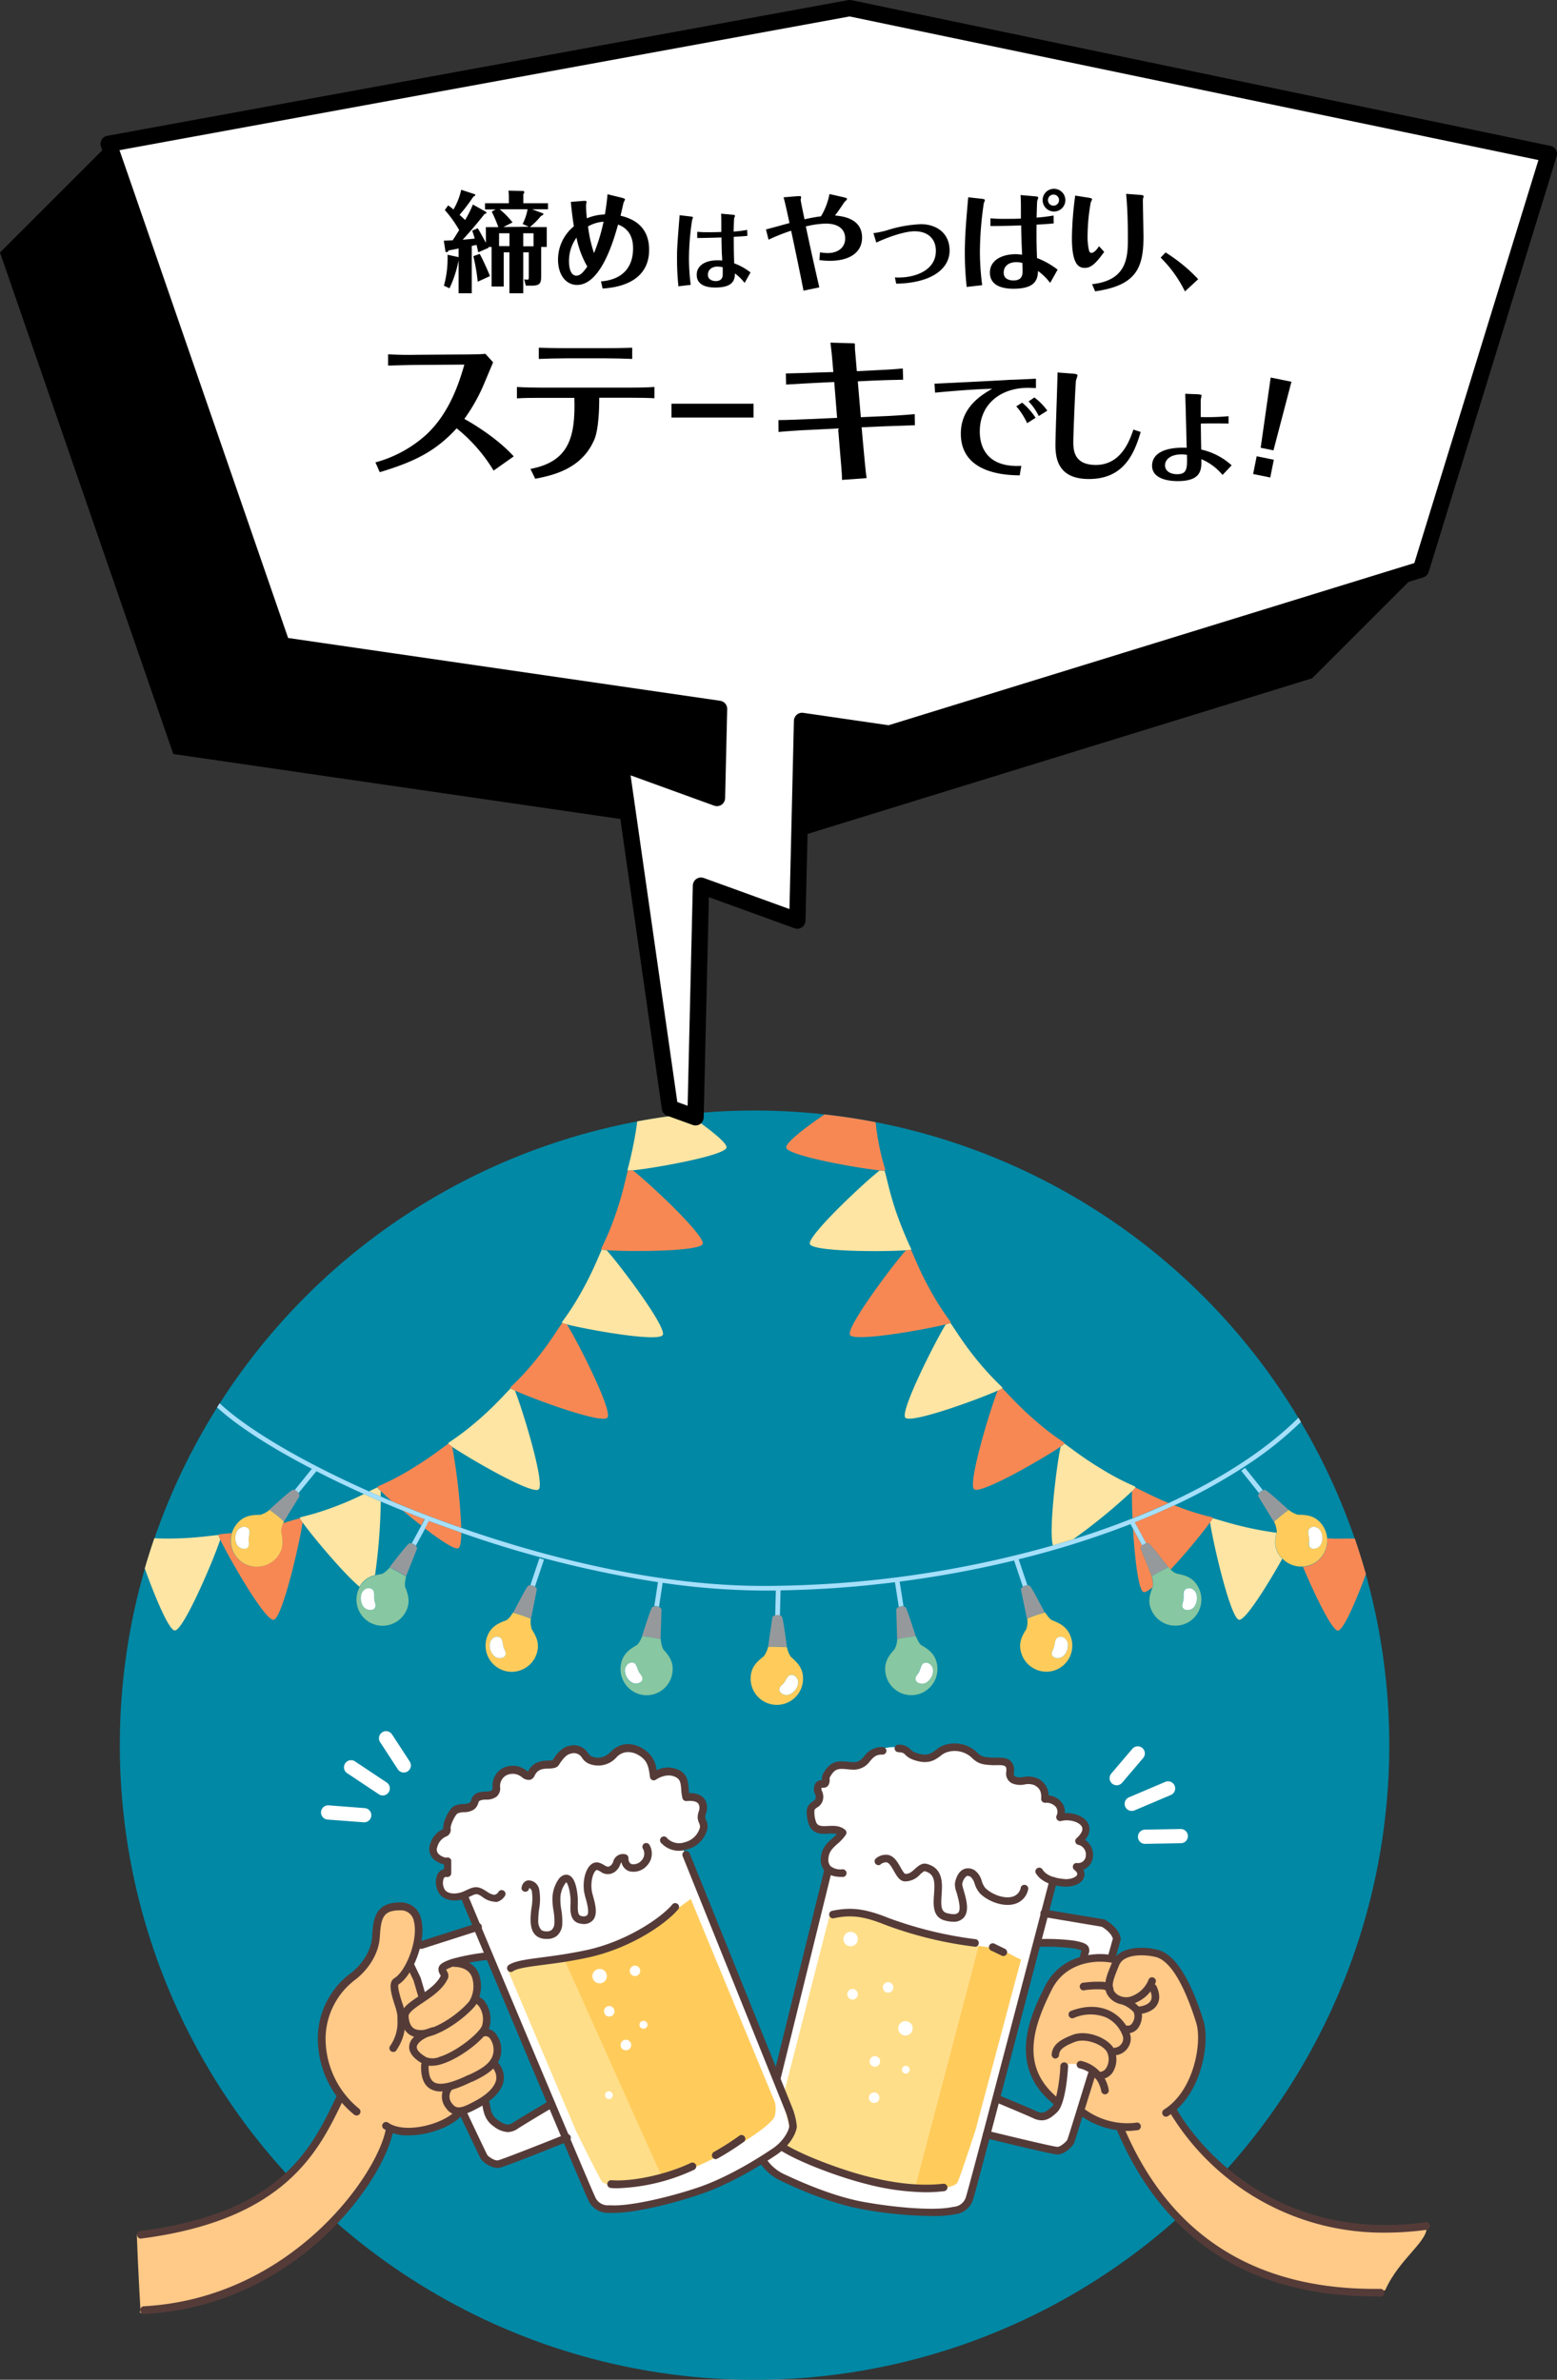 <svg xmlns="http://www.w3.org/2000/svg" width="401.7" height="614.06" viewBox="0 0 401.7 614.06"><rect x="0" y="0" width="401.7" height="614.06" fill="#333333" stroke="none"/><defs><style>.cls-1{fill:#0088a5;}.cls-2{fill:#f78854;}.cls-3{fill:#ffcc5c;}.cls-4{fill:#fff;}.cls-5{fill:#a5dffa;}.cls-6{fill:#96999c;}.cls-7{fill:#ffe5a3;}.cls-8{fill:#87c7a1;}.cls-9{fill:#ffde89;}.cls-10{fill:#ffc988;}.cls-11{fill:#553b38;}.cls-12{fill:none;stroke:#000;stroke-linecap:round;stroke-linejoin:round;stroke-width:4.21px;}</style></defs><g id="Illust"><g id="グループ_255" data-name="グループ 255"><g id="グループ_174" data-name="グループ 174"><circle id="楕円形_7" data-name="楕円形 7" class="cls-1" cx="194.67" cy="450.31" r="163.76"/><g id="グループ_173" data-name="グループ 173"><g id="グループ_172" data-name="グループ 172"><g id="グループ_171" data-name="グループ 171"><path id="パス_139" data-name="パス 139" class="cls-2" d="M349.53,397q1.56,4.53,2.87,9.18c-2.47,6.72-5.79,14.52-7.24,14.58s-6-9.3-9-16.48a6.79,6.79,0,0,0,3.74-1.45v0h0a6.7,6.7,0,0,0,2.51-5.27c0-.21,0-.41,0-.61.76,0,1.55.07,2.39.09C346.62,397,348.2,397,349.53,397Z"/><path id="パス_140" data-name="パス 140" class="cls-3" d="M342.39,396.88c0,.21,0,.41,0,.62a6.71,6.71,0,0,1-2.51,5.27h0a6.7,6.7,0,0,1-9-.59l-.46-.46c-1.7-2.11-1.5-4.11-1.06-6.26a1.42,1.42,0,0,1,.05-.22,6.46,6.46,0,0,0-.72-2.6h0s1-.91,1.91-1.64,1.84-1.37,1.88-1.4a6.49,6.49,0,0,0,2.39,1.26c2.28,0,4.35.21,6.1,2.4A6.88,6.88,0,0,1,342.39,396.88Zm-1.5,1.41a3.81,3.81,0,0,0,0-2.89c-.45-1.27-2.19-2-3.15-.87-.55.66.11,2.11,0,2.94s-.28,1.78.76,2.14a2.16,2.16,0,0,0,2.37-1.32Z"/><path id="パス_141" data-name="パス 141" class="cls-4" d="M340.89,395.4a3.81,3.81,0,0,1,0,2.89,2.16,2.16,0,0,1-2.37,1.32c-1-.36-.83-1.26-.76-2.14s-.57-2.29,0-2.94C338.7,393.4,340.44,394.13,340.89,395.4Z"/><path id="パス_142" data-name="パス 142" class="cls-5" d="M335,365.81l.64,1.09A92.88,92.88,0,0,1,321,378.48a147.17,147.17,0,0,1-18,9.95q-4.92,2.29-10.19,4.39l2.95,5.42a2.24,2.24,0,0,0-1.08.58l-2.37-4.36-.64-1.19a232.73,232.73,0,0,1-28.86,9.08l2.26,6.7a2.14,2.14,0,0,0-1.17.38l-2.27-6.77a276.61,276.61,0,0,1-29.52,5.45l1,6.4a2.21,2.21,0,0,0-1.22.17l-1-6.42a272.12,272.12,0,0,1-29.51,2.11l-.16,6.5a2.3,2.3,0,0,0-1.22,0l.16-6.45c-1.09,0-2.19,0-3.28,0a185.74,185.74,0,0,1-25.92-2l-.94,6.22a2.21,2.21,0,0,0-1.22-.17l.95-6.22A283.79,283.79,0,0,1,119,395.49c-2.81-1-5.59-2-8.31-3l-1,1.93-2.41,4.42a2.21,2.21,0,0,0-1.07-.58l2.5-4.6.89-1.62q-2.85-1.09-5.6-2.21t-5.69-2.37c-1.48-.64-2.93-1.28-4.37-1.93-4.34-1.94-8.47-3.92-12.31-5.91L77,385.27a2.12,2.12,0,0,0-1-.75L80.45,379C69.62,373.4,61.09,367.83,56,363.15l.66-1.06c7,6.55,20.94,14.9,38.57,22.74,1,.44,2,.88,3,1.31s1.86.81,2.8,1.2c5.69,2.39,11.7,4.7,17.93,6.88,24.57,8.59,52.57,15,77.91,15a275.18,275.18,0,0,0,74.71-10.43c1.76-.51,3.51-1,5.24-1.57q8-2.51,15.33-5.41l.05,0h0c3.17-1.26,6.26-2.58,9.23-3.94C315.21,381.49,326.73,374.05,335,365.81Z"/><path id="パス_143" data-name="パス 143" class="cls-6" d="M332.44,389.61s-1,.74-1.89,1.4-1.89,1.63-1.91,1.64l-4-6.52a1,1,0,0,1,.23-.86,2.32,2.32,0,0,1,1-.75.89.89,0,0,1,.66,0C327.1,384.73,331.8,389,332.44,389.61Z"/><path id="パス_144" data-name="パス 144" class="cls-7" d="M330.38,401.74c.14.16.29.31.45.46-3.68,6.58-9.52,16-11.15,15.76-2.22-.31-6.81-20.23-7.48-25.15a7.25,7.25,0,0,0,.68-1.05c1.47.33,5.12,1.64,10.54,2.74,2.39.49,4.35.79,5.9,1C328.87,397.63,328.68,399.63,330.38,401.74Z"/><path id="パス_145" data-name="パス 145" class="cls-5" d="M321.21,378.75l4.61,5.77a2.32,2.32,0,0,0-1,.75l-4.59-5.76Z"/><path id="パス_146" data-name="パス 146" class="cls-2" d="M312.9,391.62s0,.06,0,.14a7.91,7.91,0,0,1-.69,1.05A144.69,144.69,0,0,1,302,405c-.34-.33-.6-.61-.6-.61-.52-.67-4.42-5.73-5-6.1a.91.91,0,0,0-.67-.06l-2.95-5.42q5.26-2.08,10.2-4.39C309.5,391,312.76,391.38,312.9,391.62Z"/><path id="パス_147" data-name="パス 147" class="cls-8" d="M309.12,409.49a6.77,6.77,0,0,1-2.65,9.17h0a6.76,6.76,0,0,1-9.15-2.69c-1.32-2.4-.77-4.35.05-6.4l.06-.17a6.26,6.26,0,0,0-.26-2.69h0s1.13-.72,2.16-1.27,2.06-1,2.1-1.07.26.29.6.62a4.23,4.23,0,0,0,1.53,1.05C305.78,406.48,307.78,407,309.12,409.49Zm-.9,4.93a3.82,3.82,0,0,0,.5-2.84c-.22-1.33-1.81-2.36-3-1.41-.66.54-.26,2.1-.48,2.89s-.59,1.7.38,2.25a2.16,2.16,0,0,0,2.56-.89Z"/><path id="パス_148" data-name="パス 148" class="cls-4" d="M308.72,411.58a3.82,3.82,0,0,1-.5,2.84,2.18,2.18,0,0,1-2.56.9c-1-.55-.61-1.4-.38-2.26s-.17-2.35.48-2.88C306.91,409.22,308.5,410.25,308.72,411.58Z"/><path id="パス_149" data-name="パス 149" class="cls-6" d="M301.4,404.4s-1.16.55-2.1,1.06-2.15,1.28-2.16,1.28l-2.84-7.13a1,1,0,0,1,.38-.79,2.24,2.24,0,0,1,1.08-.58.87.87,0,0,1,.67.06C297,398.67,300.87,403.72,301.4,404.4Z"/><path id="パス_150" data-name="パス 150" class="cls-2" d="M297.13,406.74a6.4,6.4,0,0,1,.26,2.69,1,1,0,0,0-.06.16c-1.06.87-1.88,1.35-2.29,1.21-1.36-.44-2.29-9-2.73-16.34l2.37,4.36a1,1,0,0,0-.38.8l2.84,7.12Z"/><path id="パス_151" data-name="パス 151" class="cls-2" d="M292.24,391.76h0l-.05,0c-.14-3.06-.19-5.65-.13-7a6.85,6.85,0,0,0,.85-.93c1.27.54,4.17,2.17,8.57,4C298.49,389.17,295.4,390.5,292.24,391.76Z"/><path id="パス_152" data-name="パス 152" class="cls-7" d="M292.94,383.69s0,.06,0,.12a6.85,6.85,0,0,1-.85.93,148.73,148.73,0,0,1-15.21,12.45c-1.73.54-3.48,1.06-5.24,1.58-1.12-3.8,1-21.06,2-25.48a8.23,8.23,0,0,0,1-.76c1.27.82,4.25,3.29,9,6.18C289.65,382.46,292.85,383.42,292.94,383.69Z"/><path id="パス_153" data-name="パス 153" class="cls-3" d="M276.28,422.45a6.73,6.73,0,0,1-4.17,8.55l0,0h0a6.76,6.76,0,0,1-8.55-4.24c-.91-2.65,0-4.5,1.25-6.43a6.33,6.33,0,0,0,.22-2.69s1.23-.53,2.35-.9c.5-.17,1.06-.33,1.49-.45s.73-.21.76-.22,1.06,1.72,1.82,2C273.5,418.9,275.37,419.79,276.28,422.45Zm-.78,2c0-1.34-1.37-2.63-2.66-1.88-.74.41-.61,2-1,2.75s-.88,1.58,0,2.28a2.18,2.18,0,0,0,2.68-.43,3.78,3.78,0,0,0,1-2.72Z"/><path id="パス_154" data-name="パス 154" class="cls-4" d="M272.84,422.55c1.29-.75,2.69.54,2.67,1.88a3.74,3.74,0,0,1-1,2.72,2.18,2.18,0,0,1-2.68.43c-.86-.7-.36-1.47,0-2.28S272.1,423,272.84,422.55Z"/><path id="パス_155" data-name="パス 155" class="cls-2" d="M274.67,372.41s0,.06-.07.12a8.23,8.23,0,0,1-1,.76c-4.34,3-20.56,12.36-22.28,11s4.22-20.93,6.11-25.52a8.93,8.93,0,0,0,1.11-.57c1.12,1,3.61,4,7.75,7.64C271.64,370.62,274.61,372.13,274.67,372.41Z"/><path id="パス_156" data-name="パス 156" class="cls-6" d="M269.55,416.1s-.33.08-.76.22-1,.28-1.5.45c-1.11.37-2.33.88-2.34.9l-1.56-7.52a1.07,1.07,0,0,1,.52-.72,2.25,2.25,0,0,1,1.16-.38,1,1,0,0,1,.65.18C266.21,409.68,269.14,415.34,269.55,416.1Z"/><path id="パス_157" data-name="パス 157" class="cls-7" d="M258.63,358.14s0,.06-.09.1a7.75,7.75,0,0,1-1.11.57c-4.8,2.19-22.41,8.61-23.86,7S241.36,346,244,341.74a7.31,7.31,0,0,0,1.21-.36c.9,1.2,2.85,4.54,6.3,8.87C256,355.84,258.63,357.84,258.63,358.14Z"/><path id="パス_158" data-name="パス 158" class="cls-2" d="M239.67,332.28c3.4,6.29,5.69,8.73,5.64,9,0,0,0,0-.09.08a7.46,7.46,0,0,1-1.22.37c-5.09,1.32-23.54,4.59-24.7,2.75s11.12-18.22,14.46-21.89a7.64,7.64,0,0,0,1.25-.16C235.71,323.79,237,327.42,239.67,332.28Z"/><path id="パス_159" data-name="パス 159" class="cls-8" d="M241.79,429.65a7,7,0,0,1,.07,1,6.76,6.76,0,0,1-5.71,6.68h0a6.75,6.75,0,0,1-7.7-5.65h0c-.42-2.78.82-4.43,2.35-6.12a6.44,6.44,0,0,0,.69-2.62s1.31-.29,2.47-.47,2.29-.26,2.33-.26v0s.75,1.89,1.43,2.3C239.67,425.67,241.36,426.87,241.79,429.65Zm-1.1,1.82c.26-1.32-.9-2.83-2.3-2.33-.8.29-1,1.88-1.43,2.55s-1.14,1.39-.42,2.24a2.14,2.14,0,0,0,2.7,0A3.72,3.72,0,0,0,240.69,431.47Z"/><path id="パス_160" data-name="パス 160" class="cls-4" d="M238.38,429.14c1.41-.5,2.56,1,2.3,2.33a3.67,3.67,0,0,1-1.44,2.49,2.13,2.13,0,0,1-2.7,0c-.73-.85-.1-1.52.41-2.24S237.59,429.42,238.38,429.14Z"/><path id="パス_161" data-name="パス 161" class="cls-6" d="M236.26,422.23s-1.26.11-2.33.27-2.45.46-2.47.46l-.23-7.66a1,1,0,0,1,.63-.62,2.21,2.21,0,0,1,1.22-.17.85.85,0,0,1,.59.28C234.08,415.33,236,421.41,236.26,422.23Z"/><path id="パス_162" data-name="パス 162" class="cls-7" d="M231.13,312.54a101,101,0,0,0,4,9.84.2.2,0,0,1-.12.06,7.5,7.5,0,0,1-1.25.16c-5.25.42-24,.43-24.81-1.58s14.11-16,18-19a6.65,6.65,0,0,0,1.26.06C228.69,303.48,229.38,307.29,231.13,312.54Z"/><path id="パス_163" data-name="パス 163" class="cls-2" d="M226.15,291.6c1,7.07,2.36,10.14,2.23,10.4l-.13,0A7.61,7.61,0,0,1,227,302c-5.25-.5-23.7-3.74-24.15-5.86-.26-1.19,4.62-5,9.86-8.57q6.68.73,13.18,2C226,290.2,226.05,290.89,226.15,291.6Z"/><path id="パス_164" data-name="パス 164" class="cls-3" d="M204.05,427.53c1.73,1.49,3.19,3,3.13,5.77a6.77,6.77,0,0,1-6.78,6.62h-.15a6.78,6.78,0,0,1-6.59-6.92c.06-2.8,1.59-4.21,3.39-5.62a6.56,6.56,0,0,0,1.12-2.46s1.34-.06,2.51,0c.54,0,1.11.05,1.57.07l.78.06A6.58,6.58,0,0,0,204.05,427.53Zm1.73,7.38c.48-1.26-.39-3-1.86-2.69-.83.13-1.27,1.68-1.86,2.26s-1.37,1.18-.79,2.13a2.15,2.15,0,0,0,2.65.5,3.66,3.66,0,0,0,1.86-2.2Z"/><path id="パス_165" data-name="パス 165" class="cls-4" d="M203.93,432.22c1.46-.26,2.33,1.43,1.86,2.69a3.82,3.82,0,0,1-1.86,2.2,2.18,2.18,0,0,1-2.66-.5c-.58-1,.17-1.51.79-2.13S203.09,432.35,203.93,432.22Z"/><path id="パス_166" data-name="パス 166" class="cls-6" d="M201.77,417.26c.31.6,1.14,6.91,1.26,7.77l-.78-.06c-.45,0-1-.06-1.57-.07-1.17,0-2.49,0-2.51,0l1.1-7.59a1.08,1.08,0,0,1,.74-.5,2.3,2.3,0,0,1,1.22,0A1,1,0,0,1,201.77,417.26Z"/><path id="パス_167" data-name="パス 167" class="cls-7" d="M177.44,287.45c5.29,3.64,10.25,7.47,10,8.67-.47,2.11-18.92,5.36-24.16,5.86A8.86,8.86,0,0,1,162,302a.37.37,0,0,1-.14,0,103.32,103.32,0,0,0,2.23-10.4c.12-.78.22-1.53.31-2.24Q170.84,288.15,177.44,287.45Z"/><path id="パス_168" data-name="パス 168" class="cls-2" d="M163.28,302c3.92,3,18.88,17,18,19s-19.56,2-24.82,1.58a8.91,8.91,0,0,1-1.25-.16c-.06,0-.11,0-.11-.07-.09-.26,1.73-3.06,4-9.84,1.75-5.25,2.44-9,2.89-10.5A7.59,7.59,0,0,0,163.28,302Z"/><path id="パス_169" data-name="パス 169" class="cls-8" d="M171.12,425.58c1.53,1.69,2.78,3.34,2.35,6.12a6.75,6.75,0,0,1-6.66,5.73,7.15,7.15,0,0,1-1-.08h0a6.77,6.77,0,0,1-5.64-7.71c.43-2.77,2.12-4,4.09-5.13.68-.41,1.43-2.3,1.43-2.3h0c.05,0,1.28.11,2.34.27s2.45.47,2.46.47h0A6.55,6.55,0,0,0,171.12,425.58Zm-5.75,8.35c.72-.85.08-1.52-.42-2.24s-.65-2.27-1.45-2.55c-1.4-.5-2.54,1-2.3,2.33a3.76,3.76,0,0,0,1.45,2.5,2.15,2.15,0,0,0,2.71,0Z"/><path id="パス_170" data-name="パス 170" class="cls-7" d="M156.5,322.6c3.34,3.67,15.67,20,14.47,21.89s-19.61-1.43-24.71-2.75a7.24,7.24,0,0,1-1.2-.37c-.06,0-.11-.06-.11-.08,0-.29,2.24-2.72,5.64-9,2.65-4.86,4-8.49,4.66-9.84A7.64,7.64,0,0,0,156.5,322.6Z"/><path id="パス_171" data-name="パス 171" class="cls-6" d="M170.66,415.3l-.23,7.66s-1.3-.29-2.46-.46-2.29-.27-2.34-.27c.26-.82,2.18-6.9,2.58-7.44a1,1,0,0,1,.6-.28,2.21,2.21,0,0,1,1.22.17A1,1,0,0,1,170.66,415.3Z"/><path id="パス_172" data-name="パス 172" class="cls-4" d="M165,431.69c.5.72,1.14,1.4.41,2.24a2.15,2.15,0,0,1-2.71,0,3.76,3.76,0,0,1-1.45-2.5c-.24-1.32.9-2.82,2.3-2.32C164.3,429.42,164.47,431,165,431.69Z"/><path id="パス_173" data-name="パス 173" class="cls-2" d="M146.26,341.74c2.65,4.2,11.94,22.41,10.44,24.07s-19.07-4.81-23.85-7a9.25,9.25,0,0,1-1.13-.58c-.05-.05-.08-.08-.08-.1,0-.29,2.68-2.3,7.12-7.89,3.44-4.33,5.38-7.67,6.3-8.87A8.32,8.32,0,0,0,146.26,341.74Z"/><path id="パス_174" data-name="パス 174" class="cls-5" d="M140.34,402.44l-2.34,7a2.26,2.26,0,0,0-1.18-.38l2.35-7Z"/><path id="パス_175" data-name="パス 175" class="cls-7" d="M132.85,358.81c1.87,4.59,7.87,24.15,6.1,25.52s-17.94-8.05-22.28-11a8.23,8.23,0,0,1-1-.76c0-.06-.08-.09-.08-.12.06-.28,3-1.79,8.38-6.52,4.15-3.67,6.65-6.62,7.75-7.65A10.86,10.86,0,0,0,132.85,358.81Z"/><path id="パス_176" data-name="パス 176" class="cls-3" d="M137.17,420.36c1.21,1.93,2.15,3.78,1.26,6.43a6.78,6.78,0,0,1-6.42,4.59,6.56,6.56,0,0,1-2.15-.36h0a6.76,6.76,0,0,1-4.23-8.56c.91-2.66,2.78-3.55,4.92-4.35.75-.28,1.81-2,1.81-2h0s1.22.35,2.24.68,2.33.88,2.35.89h0A6.5,6.5,0,0,0,137.17,420.36ZM130,427.58c.86-.7.36-1.47,0-2.28s-.24-2.34-1-2.75c-1.29-.75-2.68.54-2.66,1.88a3.75,3.75,0,0,0,1,2.72,2.15,2.15,0,0,0,2.66.43Z"/><path id="パス_177" data-name="パス 177" class="cls-6" d="M138.5,410.15,137,417.66s-1.24-.52-2.35-.89-2.2-.66-2.24-.68c.39-.75,3.34-6.41,3.82-6.86a.92.92,0,0,1,.64-.18,2.12,2.12,0,0,1,1.17.38A1,1,0,0,1,138.5,410.15Z"/><path id="パス_178" data-name="パス 178" class="cls-4" d="M130,425.3c.37.81.87,1.58,0,2.28a2.15,2.15,0,0,1-2.66-.43,3.76,3.76,0,0,1-1-2.72c0-1.34,1.37-2.63,2.67-1.88C129.79,423,129.68,424.55,130,425.3Z"/><path id="パス_179" data-name="パス 179" class="cls-2" d="M119,395.49c0,2.19-.23,3.72-.73,4-.91.48-4.6-2-8.63-5.08l1-1.93C113.39,393.49,116.17,394.5,119,395.49Z"/><path id="パス_180" data-name="パス 180" class="cls-2" d="M116.67,373.29A153.14,153.14,0,0,1,119,394.22c-6.23-2.18-12.24-4.49-17.93-6.88-1.19-1-2.16-1.95-2.82-2.59a7.67,7.67,0,0,1-.86-.94c0-.06-.06-.11-.05-.12.11-.27,3.3-1.23,9.38-5,4.73-2.89,7.69-5.36,9-6.18A9.19,9.19,0,0,0,116.67,373.29Z"/><path id="パス_181" data-name="パス 181" class="cls-2" d="M109.52,392l-.88,1.61c-1.6-1.25-3.22-2.57-4.71-3.83C105.76,390.56,107.63,391.3,109.52,392Z"/><path id="パス_182" data-name="パス 182" class="cls-6" d="M107.21,398.82a1,1,0,0,1,.38.79l-2.83,7.12-.7-.44c-.4-.24-.94-.56-1.46-.83-.95-.51-2.06-1-2.1-1.06.52-.68,4.41-5.73,5-6.1a.84.84,0,0,1,.66-.06A2.24,2.24,0,0,1,107.21,398.82Z"/><path id="パス_183" data-name="パス 183" class="cls-8" d="M104.5,409.43c.86,2.12,1.47,4.1.13,6.56a6.78,6.78,0,0,1-9.17,2.69h0a6.75,6.75,0,0,1-2.65-9.17.08.08,0,0,1,0,0,6,6,0,0,1,4-3,14.26,14.26,0,0,1,1.6-.36c.78-.14,2.13-1.66,2.13-1.66h0s1.15.55,2.09,1.06c.53.27,1.07.59,1.47.83l.7.44A6.63,6.63,0,0,0,104.5,409.43Zm-8.26,5.88c1-.55.6-1.39.37-2.25s.17-2.35-.48-2.89c-1.15-.95-2.74.08-2.95,1.41a3.73,3.73,0,0,0,.49,2.84,2.18,2.18,0,0,0,2.57.89Z"/><path id="パス_184" data-name="パス 184" class="cls-7" d="M98.23,384.74c0,.38,0,.85,0,1.4-1-.43-2-.87-3-1.31.93-.47,1.62-.82,2.1-1A7.58,7.58,0,0,0,98.23,384.74Z"/><path id="パス_185" data-name="パス 185" class="cls-7" d="M98.24,387.44a152.63,152.63,0,0,1-1.48,19,6,6,0,0,0-4,3c-4.28-3.58-12.3-13.25-14.72-16.64a6.44,6.44,0,0,1-.67-1.05c0-.08-.05-.13,0-.14.16-.24,3.46-.65,10.12-3.27,2.59-1,4.72-2,6.39-2.83Q96,386.48,98.24,387.44Z"/><path id="パス_186" data-name="パス 186" class="cls-4" d="M96.61,413.06c.23.86.6,1.7-.37,2.25a2.19,2.19,0,0,1-2.57-.89,3.74,3.74,0,0,1-.49-2.84c.21-1.33,1.8-2.36,2.95-1.41C96.78,410.71,96.39,412.27,96.61,413.06Z"/><path id="パス_187" data-name="パス 187" class="cls-2" d="M77.4,391.76a6.44,6.44,0,0,0,.67,1.05c-.66,4.92-5.25,24.84-7.47,25.15S59.09,402,56.82,397.26a9.17,9.17,0,0,1-.49-1.16.25.25,0,0,1,0-.13,27.91,27.91,0,0,1,3.42-.35A6.79,6.79,0,0,0,62,402.77h0s0,0,0,0a6.75,6.75,0,0,0,9.49-1.05c1.76-2.19,1.49-4.25,1-6.49A5.25,5.25,0,0,1,73.1,393C75.14,392.4,76.59,391.94,77.4,391.76Z"/><path id="パス_188" data-name="パス 188" class="cls-6" d="M77,385.27a1,1,0,0,1,.23.86l-4,6.52s-1-.91-1.91-1.64-1.84-1.37-1.88-1.4c.63-.57,5.34-4.88,6-5.14a.89.89,0,0,1,.66,0A2.12,2.12,0,0,1,77,385.27Z"/><path id="パス_189" data-name="パス 189" class="cls-3" d="M73.25,392.65h0l-.15.32a5.19,5.19,0,0,0-.56,2.28c.46,2.24.73,4.29-1,6.48a6.76,6.76,0,0,1-9.5,1.05,0,0,0,0,0,0,0h0a6.79,6.79,0,0,1-1-9.5c1.76-2.19,3.82-2.37,6.11-2.4a6.5,6.5,0,0,0,2.38-1.27h0s1,.74,1.87,1.4S73.23,392.64,73.25,392.65Zm-9.12,4.82c-.07-.83.57-2.29,0-2.94-1-1.14-2.7-.4-3.14.87a3.72,3.72,0,0,0,0,2.89,2.16,2.16,0,0,0,2.37,1.32c1.05-.36.83-1.26.76-2.14Z"/><path id="パス_190" data-name="パス 190" class="cls-4" d="M64.15,394.53c.55.66-.09,2.11,0,2.94s.29,1.78-.76,2.14A2.16,2.16,0,0,1,61,398.29a3.72,3.72,0,0,1,0-2.89C61.45,394.13,63.19,393.4,64.15,394.53Z"/><path id="パス_191" data-name="パス 191" class="cls-7" d="M56.33,396.1a9.17,9.17,0,0,0,.49,1.16c-1.5,4.73-9.48,23.55-11.73,23.46-1.54-.05-5.23-9-7.74-16,.76-2.63,1.59-5.23,2.47-7.8,1.52.08,3.39.11,5.67.05C51,396.83,54.83,396.17,56.33,396.1Z"/></g></g></g></g><g id="グループ_213" data-name="グループ 213"><g id="グループ_175" data-name="グループ 175"><path id="パス_192" data-name="パス 192" class="cls-4" d="M271.1,485.28s-20.48,78.39-21.47,81.42-3.16,3.28-4.33,3.53c-4.8,1-15.49.15-23.61-1.39-8.3-1.57-17.05-5.57-20.54-7.25s-5.39-4.56-5.59-5.84a17.8,17.8,0,0,1,.44-4.3l17-69Z"/></g><g id="グループ_176" data-name="グループ 176"><path id="パス_193" data-name="パス 193" class="cls-4" d="M280.06,476.76a4.49,4.49,0,0,1-1.69-1.52c-.37-.69,1.08-2.27,1.16-3.19.16-2.05-1.75-2.61-3.39-2.82-3.29-.44-1.1-3.37-3.29-4.21a16.29,16.29,0,0,0-2.41-.36c-.79-.17-1.63-.82-1.51-1.62a7.28,7.28,0,0,1,.32-.89,2.06,2.06,0,0,0-1.14-2.23c-1.63-.88-3.63-.38-5.38-.41-3.66-.06-.9-3.31-3-4.84s-4.5.72-6.7-.14a13.3,13.3,0,0,1-4.17-2.7c-4.8-3.95-7.52,4.24-12.09,2.12a19.26,19.26,0,0,1-3-2.2c-2.11-1.53-5.64-1-8,.31-1.83,1.05-2,2.27-3.85,3.18-2.94,1.46-7-1-8.4,3.57a2.51,2.51,0,0,1-.63,1.31,5.39,5.39,0,0,1-.8.39c-2,1,.11,3.22-1.1,4.57-1.34,1.5-2.65,4.5-1,6.3s6.46-.48,7.14,1.28c.54,1.39-3.1,3.44-3.76,4.47a4.11,4.11,0,0,0,.69,5c0,.06-.05.1-.07.16l-3,12c9.61-.51,12.61-.15,19.83,2.59,8.77,3.33,21.65,5.35,25,5.62,2.71.22,6.65,3.37,9.76,4.78l6.62-22.24c1.79.54,4.24,1.37,5.65-.38a3,3,0,0,0,.26-3.31,2.28,2.28,0,0,0,2.73-1.06C282.07,478.23,281.15,477.49,280.06,476.76Z"/></g><g id="グループ_179" data-name="グループ 179"><g id="グループ_177" data-name="グループ 177"><path id="パス_194" data-name="パス 194" class="cls-3" d="M255.86,502.53c-.74-.06-1.94-.21-3.44-.43l-16.5,62.67c5.78.31,10.54-.23,11.18-1.77,1.16-2.8,4.64-13.57,4.64-13.57l11.68-43.78C260.31,504.23,258.57,502.75,255.86,502.53Z"/></g><g id="グループ_178" data-name="グループ 178"><path id="パス_195" data-name="パス 195" class="cls-9" d="M230.88,496.91c-7.22-2.74-7.23-3.22-16.84-2.71l-14.11,55a7.49,7.49,0,0,0,.59,3.53c.81,1.81,9.63,6.45,20.9,9.73a67.69,67.69,0,0,0,14.5,2.33l16.5-62.68C247.06,501.31,237.73,499.51,230.88,496.91Z"/></g></g><g id="グループ_180" data-name="グループ 180"><path id="パス_196" data-name="パス 196" class="cls-4" d="M269.7,493.57l-2.23,8.05s4-.71,5.84-.24,6.34.83,6.71,1.22-.71,3.19-.71,3.19,6.08-.43,7.21,0l1.67-6.4-3.28-3.16Z"/></g><g id="グループ_181" data-name="グループ 181"><path id="パス_197" data-name="パス 197" class="cls-10" d="M289.57,550c-3.93-1.85-7.72-3.65-11.62-5.75-3.18-1.71-7.69-2.91-9.91-6s-3-10.26-2.2-13.87a44.37,44.37,0,0,1,5-12.07c2.61-4.31,6.14-6.16,11.21-7.16,2.24-.45,4,.56,6.31.49,2.1-1.6,5.61-1.73,8-1.76,3.88-.05,7,3.76,8.49,7a106.74,106.74,0,0,1,4.5,10.9c1.52,4.75.39,12.1-2.08,16.28-2.82,4.78-6.53,9-11.66,11.59a8.14,8.14,0,0,1-3.49,1.11Z"/></g><g id="グループ_182" data-name="グループ 182"><path id="パス_198" data-name="パス 198" class="cls-4" d="M256.89,541.77l-2.23,9.33,18.37,4,3.39-3.64,5.25-17.09s-3.94-2.78-6.73-1.48l-2.4,10.53-2.2,2.45Z"/></g><g id="グループ_183" data-name="グループ 183"><path id="パス_199" data-name="パス 199" class="cls-10" d="M368,574.07c1,4-6.87,8.44-10.62,16.87-4.14,1.66-16.11.65-31.66-4.37-26.46-8.54-36.9-36.23-36.72-38.24l2.5-.69c1.27-.09,6.4-2.72,7.7-3.59C303.79,541,319.7,581.57,368,574.07Z"/></g><g id="グループ_184" data-name="グループ 184"><path id="パス_200" data-name="パス 200" class="cls-11" d="M354.68,592.53c-32.05,0-54.41-14.39-66.49-42.81A1,1,0,0,1,290,549c11.73,27.62,33.49,41.61,64.69,41.61h1.48a1,1,0,0,1,0,2Z"/></g><g id="グループ_185" data-name="グループ 185"><path id="パス_201" data-name="パス 201" class="cls-11" d="M357.43,576.1a64.3,64.3,0,0,1-55.51-30.84,1,1,0,0,1,1.73-.91c.19.35,19,35,63.92,29.11a1,1,0,1,1,.26,1.94h0A80.39,80.39,0,0,1,357.43,576.1Z"/></g><g id="グループ_186" data-name="グループ 186"><path id="パス_202" data-name="パス 202" class="cls-11" d="M300.78,546.18a1,1,0,0,1-.52-1.81c7.86-4.9,9.91-17.48,8.36-22.42-4-12.71-7.78-16.21-10.26-16.92-2.65-.76-8.38-1-9.6,2l-.2.49c-1.49,3.57-2.19,5.51-.47,7a4,4,0,0,0,3.44.71,7.49,7.49,0,0,0,4.88-4.61,1,1,0,0,1,1.79.78,9.4,9.4,0,0,1-6.25,5.74A5.9,5.9,0,0,1,286.8,516c-2.86-2.49-1.5-5.77-.05-9.23l.2-.49c1.83-4.41,8.83-4,11.94-3.11,4.28,1.22,8.18,7.35,11.59,18.21,1.76,5.58-.4,19.19-9.19,24.67A1,1,0,0,1,300.78,546.18Z"/></g><g id="グループ_187" data-name="グループ 187"><path id="パス_203" data-name="パス 203" class="cls-11" d="M272.37,543.1a1,1,0,0,1-.62-.22c-12.36-10-5.46-23.76-2.15-30.36,4.54-9,14.79-9,18.77-7.67a1,1,0,1,1-.64,1.85h0c-3-1-12.34-1.35-16.38,6.7-4.93,9.83-8.15,20,1.64,28a1,1,0,0,1-.62,1.74Z"/></g><g id="グループ_188" data-name="グループ 188"><path id="パス_204" data-name="パス 204" class="cls-11" d="M283.7,536.5a4.44,4.44,0,0,1-.63,0,1,1,0,0,1-.83-1.1h0a1,1,0,0,1,1.08-.83h0a2,2,0,0,0,2.07-.95,4.31,4.31,0,0,0,.21-4.15c-1.18-2-5.57-3.64-8.28-2.59-3.32,1.28-4,2.21-4.09,3.38a1,1,0,0,1-1,.92h0a1,1,0,0,1-.91-1h0c.16-2.58,2.25-3.9,5.33-5.09,3.7-1.44,9.06.72,10.67,3.42a6.3,6.3,0,0,1-.25,6.23A3.94,3.94,0,0,1,283.7,536.5Z"/></g><g id="グループ_189" data-name="グループ 189"><path id="パス_205" data-name="パス 205" class="cls-11" d="M285.08,540.41a1,1,0,0,1-.95-.77,7.28,7.28,0,0,0-5.55-5.92,1,1,0,0,1-.79-1.14,1,1,0,0,1,1.13-.79h0a9.21,9.21,0,0,1,7.12,7.44,1,1,0,0,1-.75,1.16A.75.75,0,0,1,285.08,540.41Z"/></g><g id="グループ_190" data-name="グループ 190"><path id="パス_206" data-name="パス 206" class="cls-11" d="M286.2,514.18h0a1,1,0,0,1-.87-.61,3.73,3.73,0,0,0-1.4-.25,23.73,23.73,0,0,0-4,.2,1,1,0,1,1-.3-1.93h0a26.09,26.09,0,0,1,4.42-.23,4.68,4.68,0,0,1,2.53.66,1.47,1.47,0,0,1,.68,1.22A1,1,0,0,1,286.2,514.18Zm-1-1Zm0,0Z"/></g><g id="グループ_191" data-name="グループ 191"><path id="パス_207" data-name="パス 207" class="cls-11" d="M291,524.65a3.47,3.47,0,0,1-1.1-.18,1,1,0,1,1,.6-1.86,1.32,1.32,0,0,0,1.68-.7,2.86,2.86,0,0,0,.27-2.75,8,8,0,0,0-2.35-1.7,1,1,0,1,1,.75-1.81h0a10,10,0,0,1,3,2.16c1.15,1.22.92,3.64,0,5.14A3.33,3.33,0,0,1,291,524.65Z"/></g><g id="グループ_192" data-name="グループ 192"><path id="パス_208" data-name="パス 208" class="cls-11" d="M287.6,530.39a1,1,0,1,1,0-2,2.38,2.38,0,0,0,1.77-1.08,2.18,2.18,0,0,0,.28-2,8.31,8.31,0,0,0-4.38-4.78,10.78,10.78,0,0,0-8.41.25,1,1,0,0,1-.71-1.83c3.61-1.42,7-1.49,9.92-.2a10.23,10.23,0,0,1,5.41,5.88,4.1,4.1,0,0,1-.49,3.76,4.3,4.3,0,0,1-3.34,1.94Z"/></g><g id="グループ_193" data-name="グループ 193"><path id="パス_209" data-name="パス 209" class="cls-11" d="M240.32,571.81A106.63,106.63,0,0,1,222.14,570c-8-1.5-16.44-5.23-20.79-7.33-3.77-1.81-5.89-5-6.13-6.57a17.74,17.74,0,0,1,.45-4.65l17-69a1,1,0,1,1,1.9.46h0l-17,69a16.18,16.18,0,0,0-.42,3.92c.13.85,1.77,3.53,5,5.11,4.26,2,12.56,5.71,20.3,7.16s18.42,2.44,23.21,1.4l.37-.07a3.55,3.55,0,0,0,3.25-2.81c1-3,21.24-80.58,21.44-81.36a1,1,0,1,1,1.9.5h0c-.84,3.2-20.5,78.45-21.48,81.47a5.49,5.49,0,0,1-4.74,4.13l-.33.06A28.86,28.86,0,0,1,240.32,571.81Z"/></g><g id="グループ_194" data-name="グループ 194"><path id="パス_210" data-name="パス 210" class="cls-11" d="M286.87,505.65a1.26,1.26,0,0,1-.27,0,1,1,0,0,1-.67-1.2h0l1.18-4.21c-.37-1.4-2.07-2.63-2.87-3.08l-14.78-2.48a1,1,0,1,1,.32-1.93h0l15,2.5a1.32,1.32,0,0,1,.3.1c.14.08,3.57,1.92,4.05,4.76a.86.86,0,0,1,0,.42l-1.25,4.45A1,1,0,0,1,286.87,505.65Z"/></g><g id="グループ_195" data-name="グループ 195"><path id="パス_211" data-name="パス 211" class="cls-11" d="M279.69,505.64a1,1,0,0,1-1-1,.72.72,0,0,1,0-.25c.07-.27.15-.52.23-.74l.11-.33a8.73,8.73,0,0,0-2.2-.59,54.62,54.62,0,0,0-8.48-.39,1,1,0,1,1-.06-2h0a55.12,55.12,0,0,1,8.9.42c2.28.43,3.19.83,3.62,1.57a2.22,2.22,0,0,1,0,1.93c-.06.17-.13.37-.19.58A1,1,0,0,1,279.69,505.64Z"/></g><g id="グループ_196" data-name="グループ 196"><path id="パス_212" data-name="パス 212" class="cls-11" d="M268.76,547.12a5.08,5.08,0,0,1-2.14-.53c-1.95-.91-9.27-3.94-9.34-4a1,1,0,1,1,.75-1.81h0c.3.12,7.43,3.07,9.42,4,1.41.66,2.18.43,3.9-1.15,1.27-1.16,2.16-7.84,2.21-10.47a1,1,0,0,1,1-1,1,1,0,0,1,1,1h0c0,.09-.43,9.66-2.85,11.88C271.51,546.18,270.32,547.12,268.76,547.12Z"/></g><g id="グループ_197" data-name="グループ 197"><path id="パス_213" data-name="パス 213" class="cls-11" d="M272.81,555.92h-.11c-1.58-.07-16.66-3.78-18.38-4.2a1,1,0,0,1-.71-1.19,1,1,0,0,1,1.18-.71c6.41,1.57,17,4.1,18,4.14.87,0,2.32-1.36,2.55-1.79s3.3-10.54,5.37-17.2a1,1,0,0,1,1.23-.64,1,1,0,0,1,.64,1.22c-.87,2.81-5.24,16.84-5.43,17.35C276.86,553.64,274.83,555.92,272.81,555.92Z"/></g><g id="グループ_198" data-name="グループ 198"><path id="パス_214" data-name="パス 214" class="cls-11" d="M238.9,565.68a63.59,63.59,0,0,1-15.33-2.12c-7.6-1.9-19-6.23-23.25-9.41a1,1,0,1,1,1.18-1.56h0c3.92,2.95,15.14,7.22,22.55,9.07s13.71,2.45,19.31,1.82a1,1,0,0,1,1.08.84v0a1,1,0,0,1-.86,1.08h0A40.78,40.78,0,0,1,238.9,565.68Z"/></g><g id="グループ_199" data-name="グループ 199"><path id="パス_215" data-name="パス 215" class="cls-11" d="M251.71,502.33h-.05a100.34,100.34,0,0,1-23.22-5.64c-5.65-2.27-8.93-2.68-13.5-1.68a1,1,0,0,1-.41-1.92c4.95-1.07,8.65-.62,14.64,1.79a100.46,100.46,0,0,0,22.58,5.5,1,1,0,0,1,0,1.95Z"/></g><g id="グループ_200" data-name="グループ 200"><path id="パス_216" data-name="パス 216" class="cls-11" d="M258.86,504.72a1.08,1.08,0,0,1-.43-.1l-2.52-1.22a1,1,0,1,1,.85-1.76l2.52,1.22a1,1,0,0,1,.47,1.3,1,1,0,0,1-.89.56Z"/></g><g id="グループ_201" data-name="グループ 201"><path id="パス_217" data-name="パス 217" class="cls-11" d="M290.76,549.85a21.05,21.05,0,0,1-11.94-3.94,1,1,0,0,1,1.1-1.62A18.57,18.57,0,0,0,293,547.74a1,1,0,1,1,.25,1.94A18.82,18.82,0,0,1,290.76,549.85Z"/></g><g id="グループ_202" data-name="グループ 202"><path id="パス_218" data-name="パス 218" class="cls-11" d="M217.14,484.31h0c-2,0-3.44-.51-4.35-1.48a4.45,4.45,0,0,1-1-3.45c.16-2.53,1.64-3.85,2.94-5,.41-.37.81-.73,1.18-1.13a7.57,7.57,0,0,0-2.23-.09c-1.58.07-3.53.16-4.68-1.7-.63-1-1.19-3.92-.66-5.13a3.49,3.49,0,0,1,1.39-1.53c.46-.32.65-.44.72-.93a1.69,1.69,0,0,0-.18-.94,2.85,2.85,0,0,1,.19-2.86,1.77,1.77,0,0,1,1.58-.72v-.2a2.83,2.83,0,0,1,.27-1.37c2-3.68,4.07-3.45,7.19-3.11l.25,0c1.72.18,2.36-.54,3.25-1.54a5.46,5.46,0,0,1,4.77-2.32,1,1,0,0,1,.93,1h0a1,1,0,0,1-1,.94h0c-1.68-.08-2.35.68-3.21,1.65a5.2,5.2,0,0,1-4.93,2.2l-.26,0c-3-.32-3.88-.42-5.25,2.1a1.71,1.71,0,0,0,0,.45,2.71,2.71,0,0,1-.38,1.58,1.54,1.54,0,0,1-1.4.56H212c-.15.32-.09.49.08.89a3.51,3.51,0,0,1,.29,1.94,3.05,3.05,0,0,1-1.54,2.26c-.38.26-.57.4-.7.69a7.16,7.16,0,0,0,.52,3.33c.52.84,1.41.84,2.93.77s3.06-.15,4.43.95a1,1,0,0,1,.22,1.3,11.83,11.83,0,0,1-2.2,2.38c-1.22,1.1-2.18,2-2.29,3.7a2.52,2.52,0,0,0,.51,2,4.07,4.07,0,0,0,2.93.86,1,1,0,1,1,0,1.95Z"/></g><g id="グループ_203" data-name="グループ 203"><path id="パス_219" data-name="パス 219" class="cls-11" d="M275.09,486.82l-.54,0c-1.37-.12-5.56-.46-7.37-3.57a1,1,0,0,1,1.69-1h0c.89,1.52,2.74,2.35,5.84,2.61,1.47.12,2.91-.48,3.16-1.06s-.46-1.11-.76-1.37a1,1,0,0,1-.25-1.11.94.94,0,0,1,1-.6,2,2,0,0,0,2.26-1.68s0-.07,0-.11a2.54,2.54,0,0,0-1.94-2.91,1,1,0,0,1-.76-1.15,1.06,1.06,0,0,1,.31-.53c.91-.82,1.89-2,1.37-3-.67-1.26-3.32-2-5.35-1.45a1,1,0,0,1-1.19-.7.91.91,0,0,1,0-.63,2.25,2.25,0,0,0-.09-2.23,3.25,3.25,0,0,0-2.83-1.15,1.12,1.12,0,0,1-.74-.3,1,1,0,0,1-.28-.75c.12-1.79-.38-2.78-1.8-3.52a4.4,4.4,0,0,0-2.49-.15,5.45,5.45,0,0,1-3.12-.26,2.73,2.73,0,0,1-1.58-3.09c0-.58.07-.9-.16-1.2-.36-.49-1.45-.46-2.41-.44H256c-2.09-.12-3.59-.2-5.26-1.9a6.46,6.46,0,0,0-6.69-1.35,5.22,5.22,0,0,0-1.39.86c-1.36,1-3.21,2.45-7.19.94a5,5,0,0,1-1.92-1.25c-.39-.38-.6-.59-1.81-.65a1,1,0,0,1-.94-1h0a1,1,0,0,1,1-.93,3.89,3.89,0,0,1,3.09,1.2,3.24,3.24,0,0,0,1.25.82c3,1.12,4,.29,5.31-.67a7,7,0,0,1,1.92-1.15,8.36,8.36,0,0,1,8.74,1.82c1.14,1.16,2,1.21,3.94,1.32.32,0,.65,0,1,0,1.38,0,3.07-.07,4,1.23a3.48,3.48,0,0,1,.54,2.53c-.06.76-.07.89.48,1.17a4.19,4.19,0,0,0,2,.07,6,6,0,0,1,3.61.36,4.87,4.87,0,0,1,2.86,4.38,4.84,4.84,0,0,1,3.5,2,3.82,3.82,0,0,1,.67,2.56c2.38-.1,5,.8,6,2.64.43.81.81,2.34-.75,4.28a4.63,4.63,0,0,1,2,4.49,4,4,0,0,1-2.47,3.22,2.51,2.51,0,0,1,.1,2.14C279,486.08,276.93,486.82,275.09,486.82Z"/></g><g id="グループ_204" data-name="グループ 204"><path id="パス_220" data-name="パス 220" class="cls-11" d="M246,495.88a8.73,8.73,0,0,1-2.11-.29c-3.34-.82-3.11-4.11-2.92-6.75.23-3.25.24-5.28-2.36-6-.23-.06-.8.44-1.25.85a5.18,5.18,0,0,1-4,1.77c-1.3-.12-2-1.41-2.73-2.66-.56-1-1.19-2.11-1.91-2.26a2.29,2.29,0,0,0-1.65.64,1,1,0,0,1-1.18-1.56h0a4,4,0,0,1,3.22-1c1.6.33,2.46,1.87,3.23,3.22.3.53.92,1.64,1.21,1.67,1,.1,1.72-.57,2.51-1.28s1.8-1.63,3.07-1.28c4.28,1.15,4,5.11,3.8,8s-.13,4.33,1.43,4.72,2.43.3,2.85-.14c.84-.87,0-3.69-.41-5.2a6,6,0,0,1-.44-2.34c.11-.66.58-2.9,2.26-3.67a3,3,0,0,1,2.92.34,5,5,0,0,1,1.75,2.72,5.39,5.39,0,0,0,.9,1.77c1.61,1.62,4.83,2.9,7.05,2.25a3,3,0,0,0,2.14-2.47,1,1,0,0,1,1.91.41,4.88,4.88,0,0,1-3.49,3.94c-3,.89-7-.7-9-2.75a6.79,6.79,0,0,1-1.34-2.46,4,4,0,0,0-1-1.75c-.67-.4-1-.27-1.07-.22a3.1,3.1,0,0,0-1.14,2.2,14.58,14.58,0,0,0,.38,1.48c.66,2.28,1.57,5.42-.06,7.11A3.41,3.41,0,0,1,246,495.88Z"/></g><g id="グループ_205" data-name="グループ 205"><path id="パス_221" data-name="パス 221" class="cls-4" d="M221.31,514.48a1.36,1.36,0,1,1-1.45-1.26,1.36,1.36,0,0,1,1.45,1.26Z"/></g><g id="グループ_206" data-name="グループ 206"><path id="パス_222" data-name="パス 222" class="cls-4" d="M230.47,512.73a1.35,1.35,0,1,1-2.7.19,1.35,1.35,0,0,1,2.7-.19Z"/></g><g id="グループ_207" data-name="グループ 207"><path id="パス_223" data-name="パス 223" class="cls-4" d="M235.46,523.25a1.86,1.86,0,1,1-2-1.73h0A1.87,1.87,0,0,1,235.46,523.25Z"/></g><g id="グループ_208" data-name="グループ 208"><path id="パス_224" data-name="パス 224" class="cls-4" d="M221.32,500.21a1.86,1.86,0,1,1-2-1.72A1.87,1.87,0,0,1,221.32,500.21Z"/></g><g id="グループ_209" data-name="グループ 209"><path id="パス_225" data-name="パス 225" class="cls-4" d="M226.88,541.18a1.36,1.36,0,1,1-1.45-1.26A1.35,1.35,0,0,1,226.88,541.18Z"/></g><g id="グループ_210" data-name="グループ 210"><path id="パス_226" data-name="パス 226" class="cls-4" d="M227.07,531.82a1.36,1.36,0,1,1-1.45-1.25A1.36,1.36,0,0,1,227.07,531.82Z"/></g><g id="グループ_211" data-name="グループ 211"><path id="パス_227" data-name="パス 227" class="cls-4" d="M234.69,534a1,1,0,1,1-1.08-.94,1,1,0,0,1,1.08.94Z"/></g><g id="グループ_212" data-name="グループ 212"><path id="パス_228" data-name="パス 228" class="cls-11" d="M293.73,519.76a1,1,0,0,1-.05-2c.66,0,2.53-.37,3.18-1.48.43-.72.33-1.75-.31-3.08a1,1,0,0,1,1.77-.84h0c.93,2,1,3.61.22,4.93-1.33,2.23-4.63,2.42-4.76,2.42Z"/></g></g><g id="グループ_248" data-name="グループ 248"><g id="グループ_214" data-name="グループ 214"><path id="パス_229" data-name="パス 229" class="cls-4" d="M108,501.48,105.77,507l3.23,8,6.14-4.69-.52-2.92,11.46-2.81-3.23-7.6Z"/></g><g id="グループ_215" data-name="グループ 215"><path id="パス_230" data-name="パス 230" class="cls-4" d="M117.17,483.23s31.31,74.73,32.71,77.59,3.78,9.14,5,9.22c4.89.35,18.18-2.5,26-5.17A74,74,0,0,0,198,556.44c3.22-2.15,6.05-4.25,6.06-5.55s-3.25-12.72-3.25-12.72L174.32,472.3Z"/></g><g id="グループ_218" data-name="グループ 218"><g id="グループ_216" data-name="グループ 216"><path id="パス_231" data-name="パス 231" class="cls-9" d="M131,508.3,148.68,550s5,10.18,6.51,12.79c1.05,1.79,8.28,1.12,15.69-.83l-25.25-57.23C139.65,506.14,133.44,506.72,131,508.3Z"/></g><g id="グループ_217" data-name="グループ 217"><path id="パス_232" data-name="パス 232" class="cls-3" d="M199.94,542.48,178.22,490c-9,6.39-15.59,12.65-29,14.41-1,.13-2.83.66-3.78.88L170.88,562a63.27,63.27,0,0,0,9.65-3.34c10.7-4.83,18.78-10.67,19.32-12.57A7.44,7.44,0,0,0,199.94,542.48Z"/></g></g><g id="グループ_219" data-name="グループ 219"><path id="パス_233" data-name="パス 233" class="cls-4" d="M142.5,543.15l3.52,8.92-17.62,6.51-3.87-3.12-4.8-10.35a40.9,40.9,0,0,1,5.42-2.91l2.09,4.74,2.52,2.12Z"/></g><g id="グループ_220" data-name="グループ 220"><path id="パス_234" data-name="パス 234" class="cls-11" d="M158.4,571c-.38,0-.74,0-1.08,0l-.33,0a5.48,5.48,0,0,1-5.27-3.42c-1.4-2.85-31.45-74.58-32.74-77.64a1,1,0,1,1,1.81-.75c.31.74,31.31,74.73,32.69,77.53a3.54,3.54,0,0,0,3.6,2.32l.38,0c4.89.34,15.4-2.13,22.79-4.65s15.15-7.33,19.09-10c3-2,4.27-4.9,4.28-5.76a15.91,15.91,0,0,0-1-3.85l-26.5-65.84a1,1,0,0,1,.54-1.28,1,1,0,0,1,1.27.55L204.46,544a18.15,18.15,0,0,1,1.12,4.58c0,1.6-1.68,5-5.16,7.37-4,2.69-11.89,7.58-19.54,10.18C173.8,568.58,163.88,571,158.4,571Z"/></g><g id="グループ_221" data-name="グループ 221"><path id="パス_235" data-name="パス 235" class="cls-11" d="M131,550.15a6.52,6.52,0,0,1-3.62-1.47c-2.29-1.57-2.64-3.72-2.95-5.62a1,1,0,0,1,.8-1.16,1,1,0,0,1,1.11.73v.12c.28,1.73.53,3.22,2.13,4.31,1.93,1.33,2.72,1.44,4,.59,1.84-1.21,8.48-5.13,8.77-5.29a1,1,0,1,1,1,1.68c-.07,0-6.89,4.07-8.69,5.25A4.69,4.69,0,0,1,131,550.15Z"/></g><g id="グループ_222" data-name="グループ 222"><path id="パス_236" data-name="パス 236" class="cls-11" d="M128.33,559.42A6.29,6.29,0,0,1,124,557c-.26-.47-4.52-9.47-5.37-11.27a1,1,0,0,1,.46-1.3,1,1,0,0,1,1.31.46c2,4.27,5.1,10.77,5.32,11.16s1.86,1.56,2.76,1.39,11.11-4.18,17.23-6.64a1,1,0,1,1,.73,1.81c-1.64.66-16,6.46-17.6,6.75A3.05,3.05,0,0,1,128.33,559.42Z"/></g><g id="グループ_223" data-name="グループ 223"><path id="パス_237" data-name="パス 237" class="cls-11" d="M159.37,564.64c-.62,0-1.21,0-1.77-.07a1,1,0,0,1,.15-2h0c5.47.41,14.28-1.5,20.48-4.47a1,1,0,0,1,1.31.47,1,1,0,0,1-.46,1.3A50.46,50.46,0,0,1,159.37,564.64Z"/></g><g id="グループ_224" data-name="グループ 224"><path id="パス_238" data-name="パス 238" class="cls-11" d="M184.6,557.14a1,1,0,0,1-.45-1.85,69.71,69.71,0,0,0,6.73-4.3,1,1,0,0,1,1.15,1.59h0a71.65,71.65,0,0,1-7,4.45A1,1,0,0,1,184.6,557.14Z"/></g><g id="グループ_225" data-name="グループ 225"><path id="パス_239" data-name="パス 239" class="cls-11" d="M131.82,508.85a1,1,0,0,1-1-1,1,1,0,0,1,.43-.82c1.51-1,4.23-1.39,8.33-1.93,3.07-.4,6.89-.9,11.43-1.85,10.49-2.17,19.65-8.41,22.54-11.95a1,1,0,0,1,1.52,1.25c-3.16,3.86-12.59,10.33-23.66,12.62-4.62,1-8.48,1.47-11.57,1.87-3.69.49-6.36.84-7.48,1.61A1,1,0,0,1,131.82,508.85Z"/></g><g id="グループ_226" data-name="グループ 226"><path id="パス_240" data-name="パス 240" class="cls-4" d="M129.62,488.36c-1.34,2.18-3.1,1.35-4.64.28-2.2-1.52-2.65-.77-5.11.26-1.64.68-4.25.89-5.63-.67-1.19-1.35-1.39-5.38,1.29-5v-3.07c.1.34-4.77-.46-3.58-4s3.62-2.9,3.41-4.14,1.3-4.55,2.3-5.08c1.24-.65,3-.16,4-.9,1.32-.94.27-2,2.36-2.63,1-.26,2.68,0,3.44-.66,1-.93.35-1.73.71-3,.75-2.66,3.25-3.58,5.64-2.85,1.43.44,2.56,2.24,3.25.78,1.68-3.6,5.62-1.67,6.34-2.86.61-1,2-3.05,3.76-3.33,3.49-.56,3.51,1.9,4.94,2.57s3.88,1.1,6.35-1.43c1.92-2,4.61-2,7.08-.45s2.8,3.56,3.15,6.21c1.75-1.21,4.43-1.92,6.59-.45,1.86,1.27,1.22,3.84,1.77,5.79,2.37-.19,4.24.22,4.44,2.58.08.92-.52,1.82-.47,2.7s.77,1.57.57,2.73c-.77,4.25-7.23,6.51-10.12,3.27Z"/></g><g id="グループ_227" data-name="グループ 227"><path id="パス_241" data-name="パス 241" class="cls-11" d="M127.57,490.71a5.83,5.83,0,0,1-3.14-1.26c-1.36-.93-1.55-.85-3-.17-.34.16-.72.34-1.17.52-2.08.87-5.08.95-6.74-.93a5.24,5.24,0,0,1-.63-5.27,2.54,2.54,0,0,1,1.67-1.31V481.1a6.44,6.44,0,0,1-2.22-1A3.62,3.62,0,0,1,111,475.8a5.88,5.88,0,0,1,3.09-3.73l.26-.14c-.15-1.78,1.46-5.19,2.83-5.92a6,6,0,0,1,2.4-.52,3.36,3.36,0,0,0,1.53-.31,1.11,1.11,0,0,0,.45-.72,2.73,2.73,0,0,1,2.2-2,7.49,7.49,0,0,1,1.49-.18,3.64,3.64,0,0,0,1.56-.26c.29-.27.29-.38.27-1a5,5,0,0,1,.15-1.59,5.05,5.05,0,0,1,2.45-3.17,5.71,5.71,0,0,1,4.42-.35,6.22,6.22,0,0,1,1.64.89l.47.31c1.41-2.74,3.87-2.8,5.36-2.84a6,6,0,0,0,1-.08c1.36-2.22,2.84-3.47,4.4-3.72a4.35,4.35,0,0,1,4.75,1.88,2.54,2.54,0,0,0,.76.77c1.26.59,3.2.86,5.23-1.22,2.2-2.25,5.38-2.47,8.31-.6a7.21,7.21,0,0,1,3.38,5.49,6.48,6.48,0,0,1,6.38.29c1.65,1.13,1.79,2.93,1.91,4.52,0,.37.06.73.1,1.07,2.88,0,4.43,1.16,4.63,3.51a4.58,4.58,0,0,1-.28,1.76,3.15,3.15,0,0,0-.19,1,2.61,2.61,0,0,0,.22.72,3.85,3.85,0,0,1,.33,2.24,7.16,7.16,0,0,1-5.29,5.32,6.22,6.22,0,0,1-6.52-1.56,1,1,0,1,1,1.46-1.31h0a4.34,4.34,0,0,0,4.53,1,5.35,5.35,0,0,0,3.9-3.79,2.07,2.07,0,0,0-.23-1.17,4,4,0,0,1-.35-1.32,4.59,4.59,0,0,1,.27-1.64,3.3,3.3,0,0,0,.2-1c-.08-1-.42-1.94-3.39-1.69a1,1,0,0,1-1-.72,11.57,11.57,0,0,1-.32-2.19c-.11-1.53-.24-2.5-1.06-3.05-1.79-1.22-4.07-.52-5.49.44a1,1,0,0,1-.95.09,1,1,0,0,1-.57-.77c-.34-2.63-.64-4.19-2.7-5.51s-4.32-1.25-5.85.32a6.29,6.29,0,0,1-7.46,1.63,4.14,4.14,0,0,1-1.48-1.34,2.45,2.45,0,0,0-2.9-1.15c-1,.15-2,1.17-3.08,2.87-.54.9-1.59.92-2.61,1-1.41,0-2.87.08-3.68,1.82a1.85,1.85,0,0,1-1.15,1.07,2.64,2.64,0,0,1-2.16-.71,4.5,4.5,0,0,0-1.11-.62,3.69,3.69,0,0,0-2.91.19,3.18,3.18,0,0,0-1.5,2,2.93,2.93,0,0,0-.07,1,2.8,2.8,0,0,1-.92,2.48,4.3,4.3,0,0,1-2.78.77,5.45,5.45,0,0,0-1.06.11c-.69.19-.73.31-.87.74a3,3,0,0,1-1.18,1.74,4.77,4.77,0,0,1-2.53.66,4.32,4.32,0,0,0-1.62.31c-.58.32-2,3.05-1.79,4a1.86,1.86,0,0,1-1.28,2,4,4,0,0,0-2.16,2.62,1.69,1.69,0,0,0,.16,1.68,3.57,3.57,0,0,0,2.14,1.13l.2-.05a1,1,0,0,1,1.08.69.86.86,0,0,1,0,.28h0v3.07a1,1,0,0,1-1,1h-.15c-.47-.06-.66.09-.79.35a3.4,3.4,0,0,0,.37,3.05c1,1.09,3,1,4.52.41.42-.17.78-.34,1.09-.48,1.76-.82,2.78-1.18,5,.33.65.45,1.58,1,2.25.89a1.72,1.72,0,0,0,1-.88,1,1,0,0,1,1.67,1,3.53,3.53,0,0,1-2.26,1.77A2.7,2.7,0,0,1,127.57,490.71Z"/></g><g id="グループ_228" data-name="グループ 228"><path id="パス_242" data-name="パス 242" class="cls-11" d="M141,500.3h-.25a4,4,0,0,1-2.3-.73c-1.29-1-1.51-2.59-1.56-4.05a22.85,22.85,0,0,1,.23-3.2,13.29,13.29,0,0,0,.09-4.36,1.19,1.19,0,0,0-.69-.81s0,.13-.06.35a1,1,0,0,1-1.93-.31c.29-1.78,1.51-2,1.87-2a2.9,2.9,0,0,1,2.7,2.26,14.56,14.56,0,0,1,0,5.1,20.15,20.15,0,0,0-.23,2.91,3.44,3.44,0,0,0,.79,2.55,2.1,2.1,0,0,0,1.2.34,2.15,2.15,0,0,0,1.5-.38,2.65,2.65,0,0,0,.68-1.86,16.24,16.24,0,0,0-.24-3.11,16.25,16.25,0,0,1-.24-3.81,8.84,8.84,0,0,1,1.45-4.12,2.79,2.79,0,0,1,1.64-1.29,1.87,1.87,0,0,1,1.55.34c1.36,1,1.76,4,1.88,5.75,0,.43,0,.92,0,1.43-.08,2.46.17,3.08,1.24,3.16a1.4,1.4,0,0,0,1.16-.27c.6-.74,0-3-.4-4.43a15.48,15.48,0,0,1-.41-1.79c-.36-2.83.41-5.72,1.83-6.87a2.22,2.22,0,0,1,2.21-.41,6.56,6.56,0,0,1,1.16.57c.84.48,1.07.61,1.81,0a2.49,2.49,0,0,0,.53-.9,2.59,2.59,0,0,1,3.1-1.9,1,1,0,0,1,.82.93c0,.89.31,1.43.83,1.61a2.71,2.71,0,0,0,2.6-1,2.5,2.5,0,0,0,.29-3,1,1,0,0,1,.4-1.33,1,1,0,0,1,1.33.4,4.48,4.48,0,0,1-.53,5.17,4.62,4.62,0,0,1-4.73,1.6,3.13,3.13,0,0,1-2-2.34,2.77,2.77,0,0,0-.31.62,4.06,4.06,0,0,1-1.08,1.63,3.09,3.09,0,0,1-4,.2,4.4,4.4,0,0,0-.84-.42c-.06,0-.14-.06-.32.09-.78.62-1.41,2.82-1.12,5.1a13.09,13.09,0,0,0,.36,1.53c.56,2.08,1.26,4.67,0,6.18a3.12,3.12,0,0,1-2.81,1c-3.2-.24-3.11-3.33-3-5.17,0-.44,0-.87,0-1.23-.17-2.49-.77-4.14-1.11-4.33,0,0-.11.08-.38.48a7,7,0,0,0-1.12,3.2,14.63,14.63,0,0,0,.22,3.37,17.73,17.73,0,0,1,.26,3.49,4.3,4.3,0,0,1-1.38,3.26A3.93,3.93,0,0,1,141,500.3Z"/></g><g id="グループ_229" data-name="グループ 229"><path id="パス_243" data-name="パス 243" class="cls-4" d="M158.53,518.88a1.34,1.34,0,0,1-1.25,1.45,1.35,1.35,0,1,1-.19-2.7h0A1.35,1.35,0,0,1,158.53,518.88Z"/></g><g id="グループ_230" data-name="グループ 230"><path id="パス_244" data-name="パス 244" class="cls-4" d="M165.17,508.45a1.35,1.35,0,1,1-1.45-1.25A1.36,1.36,0,0,1,165.17,508.45Z"/></g><g id="グループ_231" data-name="グループ 231"><path id="パス_245" data-name="パス 245" class="cls-4" d="M162.84,527.59a1.36,1.36,0,1,1-1.45-1.26,1.36,1.36,0,0,1,1.45,1.26Z"/></g><g id="グループ_232" data-name="グループ 232"><path id="パス_246" data-name="パス 246" class="cls-4" d="M156.56,509.78a1.86,1.86,0,1,1-2-1.73h0a1.87,1.87,0,0,1,2,1.73Z"/></g><g id="グループ_233" data-name="グループ 233"><path id="パス_247" data-name="パス 247" class="cls-4" d="M158.09,540.63a1,1,0,1,1-1.08-1,1,1,0,0,1,1.08,1Z"/></g><g id="グループ_234" data-name="グループ 234"><path id="パス_248" data-name="パス 248" class="cls-4" d="M167.05,522.38a1,1,0,0,1-1,1.08,1,1,0,0,1-.14-2A1,1,0,0,1,167.05,522.38Z"/></g><g id="グループ_242" data-name="グループ 242"><g id="グループ_235" data-name="グループ 235"><path id="パス_249" data-name="パス 249" class="cls-10" d="M107.85,502.41c.63-5.21-.41-10.2-3.95-10.2s-5.84.2-6.88,8.33-6.66,10.2-8.33,11.66-7.71,9-6,14.79,2.5,11.88,5,13.75c0,0-7,15.82-12.71,20.52-16.09,13.28-37.39,15.93-39.68,15.31.21,6.87.94,19.69.94,19.69s-1.88,1.56,6.45-.32c4.5-1,23.57-5.09,37.92-17.08C92.84,568.61,101,550.11,101,550.11c7.09.21,15-1.46,17.29-4.79,7.5-2.92,13.54-8.12,9.17-12.29,1-3.12,2.29-7.08-2.09-8.12.21-5.63-.83-7.92-2.91-8.75,1-5.21-.21-7.71-.21-7.71s-5.83-2.92-7.29-1.25-1.67,6-4.79,8.33l-4-9.79Z"/></g><g id="グループ_236" data-name="グループ 236"><path id="パス_250" data-name="パス 250" class="cls-11" d="M109,516.4a1,1,0,0,1-.94-.7L106.68,511l-1.6-3.32a1,1,0,0,1,1.77-.85l1.63,3.39.06.15,1.4,4.79a1,1,0,0,1-.66,1.21A.86.86,0,0,1,109,516.4Z"/></g><g id="グループ_237" data-name="グループ 237"><path id="パス_251" data-name="パス 251" class="cls-11" d="M108.68,502.88a1,1,0,0,1-1-1,1,1,0,0,1,.69-.94l14.45-4.59a1,1,0,1,1,.59,1.86h0L109,502.83A1,1,0,0,1,108.68,502.88Z"/></g><g id="グループ_238" data-name="グループ 238"><path id="パス_252" data-name="パス 252" class="cls-11" d="M114.7,510.6a1,1,0,0,1-.9-.6,5.67,5.67,0,0,0-.27-.55,2.24,2.24,0,0,1-.31-1.91c.32-.79,1.17-1.31,3.36-2.06a55.36,55.36,0,0,1,8.75-1.67,1,1,0,0,1,.22,1.95,53.57,53.57,0,0,0-8.34,1.58,9.47,9.47,0,0,0-2.1.89l.16.31c.11.21.23.45.34.71a1,1,0,0,1-.91,1.35Z"/></g><g id="グループ_239" data-name="グループ 239"><path id="パス_253" data-name="パス 253" class="cls-11" d="M92,545.87a1,1,0,0,1-.63-.22A25.34,25.34,0,0,1,82,525.83a21,21,0,0,1,8.48-16.68c2.51-1.9,5.29-5.4,5.54-9.53s.55-8.73,7.18-8.73h0a5.31,5.31,0,0,1,5.43,4.17c1.55,5.51-2.08,14.67-5.81,17-.37.52.53,3.42.92,4.66a12.15,12.15,0,0,1,.79,3.47l0,1a12.33,12.33,0,0,1-2.11,7.59,1,1,0,1,1-1.67-1l0,0a10.58,10.58,0,0,0,1.79-6.57l0-1.06a14.29,14.29,0,0,0-.71-2.81c-.9-2.87-1.82-5.84-.07-6.91,3.07-1.88,6.25-10.12,5-14.76a3.37,3.37,0,0,0-3.55-2.74h0c-4.38,0-4.91,1.89-5.22,6.89-.3,4.8-3.46,8.81-6.32,11A19.18,19.18,0,0,0,84,525.87a23.34,23.34,0,0,0,8.67,18.26,1,1,0,0,1-.62,1.74Z"/></g><g id="グループ_240" data-name="グループ 240"><path id="パス_254" data-name="パス 254" class="cls-11" d="M108.45,525.78a5.65,5.65,0,0,1-1.68-.25c-1.38-.43-3.07-1.68-3.31-5.11-.15-2.14,2-3.61,4.57-5.32,2.28-1.53,4.86-3.27,5.82-5.58a1,1,0,0,1,1.81.75h0c-1.19,2.85-4,4.77-6.53,6.46-1.87,1.25-3.79,2.55-3.72,3.55.2,2.83,1.52,3.25,2,3.39,3.5,1.1,10.72-3.68,13.69-7.32a7.51,7.51,0,0,0,.59-6.39c-.7-1.54-2.18-2.37-4.4-2.44a1,1,0,0,1,.07-2c3.77.14,5.4,2,6.11,3.59a9.41,9.41,0,0,1-.86,8.44C120,520.7,113.28,525.78,108.45,525.78Z"/></g><g id="グループ_241" data-name="グループ 241"><path id="パス_255" data-name="パス 255" class="cls-11" d="M111.26,533.05a4.38,4.38,0,0,1-2.21-.53c-2.51-1.43-3.67-3-3.46-4.69.31-2.51,3.67-4.08,5.61-4.61a1,1,0,1,1,.52,1.88c-1.94.54-4,1.8-4.19,3-.1.8.78,1.78,2.49,2.75a4.55,4.55,0,0,0,3.4-.12c4.48-1.41,10-5.94,10.91-7.94a5.84,5.84,0,0,0-.74-5.07c-.39-.53-.79-.77-1.19-.7a1,1,0,0,1-.3-1.94h0a3.2,3.2,0,0,1,3.05,1.47,7.75,7.75,0,0,1,.95,7.09c-1.27,2.67-7.22,7.42-12.1,8.95A9.13,9.13,0,0,1,111.26,533.05Z"/></g></g><g id="グループ_243" data-name="グループ 243"><path id="パス_256" data-name="パス 256" class="cls-11" d="M113.7,539.67a5.12,5.12,0,0,1-2.82-.76c-1.59-1-2.34-3.07-2.23-6a1,1,0,0,1,1-1h0a1,1,0,0,1,.94,1h0c-.08,2.24.37,3.7,1.35,4.34,2.16,1.41,7.1-1,9-1.89l.11,0c2.76-1.34,5.89-2.86,6.25-5.82a5,5,0,0,0-1-3.68,1.43,1.43,0,0,0-1.25-.44,1,1,0,1,1-.24-1.94,3.34,3.34,0,0,1,2.87,1,6.81,6.81,0,0,1,1.6,5.3c-.48,4-4.44,5.93-7.33,7.34l-.12,0C119.06,538.45,116.14,539.67,113.7,539.67Z"/></g><g id="グループ_244" data-name="グループ 244"><path id="パス_257" data-name="パス 257" class="cls-11" d="M118.3,545.73a3.8,3.8,0,0,1-3.2-1.75,4.65,4.65,0,0,1,.23-6.25,1,1,0,0,1,1.37,1.4.63.63,0,0,1-.12.11,2.77,2.77,0,0,0,.11,3.6c1.15,1.6,2.75,1,5.88-.71l.2-.11c3-1.61,4.91-3.58,5.24-5.4a3.75,3.75,0,0,0-1.11-3.23,1,1,0,0,1,1.47-1.29,5.71,5.71,0,0,1,1.56,4.86c-.44,2.46-2.66,4.87-6.24,6.79l-.2.11C121.88,544.73,120,545.73,118.3,545.73Z"/></g><g id="グループ_245" data-name="グループ 245"><path id="パス_258" data-name="パス 258" class="cls-11" d="M105.44,551a11.08,11.08,0,0,1-6.57-1.78,1,1,0,0,1,1.17-1.58c4.13,3.06,14.08.72,17.72-3.17a1,1,0,0,1,1.39,0,1,1,0,0,1,0,1.39h0C116.35,548.88,110.51,551,105.44,551Z"/></g><g id="グループ_246" data-name="グループ 246"><path id="パス_259" data-name="パス 259" class="cls-11" d="M36.21,577.64a1,1,0,0,1-.12-1.95c36.32-4.64,44.25-21.21,50.62-34.53l.19-.39a1,1,0,1,1,1.76.85h0l-.18.39c-6.23,13-14.77,30.84-52.14,35.62Z"/></g><g id="グループ_247" data-name="グループ 247"><path id="パス_260" data-name="パス 260" class="cls-11" d="M37.2,597.09a1,1,0,1,1-.06-2h0c38.11-2.1,60.4-34.09,62.44-45.9a1,1,0,0,1,1.14-.79,1,1,0,0,1,.79,1.13h0C99.33,562.22,77,594.91,37.26,597.09Z"/></g></g><g id="グループ_249" data-name="グループ 249"><path id="パス_261" data-name="パス 261" class="cls-4" d="M93.9,470.21h-.14l-9.24-.7a1.84,1.84,0,0,1,.28-3.67l9.24.71a1.83,1.83,0,0,1-.14,3.66Z"/></g><g id="グループ_250" data-name="グループ 250"><path id="パス_262" data-name="パス 262" class="cls-4" d="M98.75,463.29a1.82,1.82,0,0,1-1-.3l-8.34-5.55a1.84,1.84,0,0,1,2-3.06l8.34,5.55a1.83,1.83,0,0,1-1,3.36Z"/></g><g id="グループ_251" data-name="グループ 251"><path id="パス_263" data-name="パス 263" class="cls-4" d="M104.17,457.37a1.85,1.85,0,0,1-1.54-.84l-4.56-7a1.83,1.83,0,1,1,3.07-2l4.57,7a1.84,1.84,0,0,1-.54,2.54,1.8,1.8,0,0,1-1,.3Z"/></g><g id="グループ_252" data-name="グループ 252"><path id="パス_264" data-name="パス 264" class="cls-4" d="M288.11,460.66a1.84,1.84,0,0,1-1.84-1.84,1.88,1.88,0,0,1,.44-1.19l5.43-6.38a1.83,1.83,0,0,1,2.79,2.38L289.51,460A1.84,1.84,0,0,1,288.11,460.66Z"/></g><g id="グループ_253" data-name="グループ 253"><path id="パス_265" data-name="パス 265" class="cls-4" d="M292,467.28a1.83,1.83,0,0,1-.72-3.52l9.23-3.92a1.84,1.84,0,1,1,1.43,3.38l-9.23,3.92A2,2,0,0,1,292,467.28Z"/></g><g id="グループ_254" data-name="グループ 254"><path id="パス_266" data-name="パス 266" class="cls-4" d="M295.29,475.78a1.84,1.84,0,0,1,0-3.67h0l9.32-.17a1.87,1.87,0,0,1,1.87,1.8,1.83,1.83,0,0,1-1.8,1.87h0l-9.32.17Z"/></g></g><polygon points="28.04 37.12 32.46 49.87 72.76 166.52 229.42 189.29 345.12 153.59 366.58 146.97 338.53 175.02 201.38 217.33 44.71 194.56 0 65.16 28.04 37.12"/><polygon class="cls-4" points="219.22 2.1 28.04 37.12 32.46 49.87 72.76 166.52 185.51 182.91 184.97 205.91 160.11 196.89 172.84 285.91 179.44 288.3 180.85 228.53 184.4 229.81 205.71 237.54 206.28 213.64 206.93 186.02 229.42 189.29 345.12 153.59 366.58 146.97 399.6 39.71 219.22 2.1"/><polygon class="cls-12" points="219.22 2.1 28.04 37.12 32.46 49.87 72.76 166.52 185.51 182.91 184.97 205.91 160.11 196.89 172.84 285.91 179.44 288.3 180.85 228.53 184.4 229.81 205.71 237.54 206.28 213.64 206.93 186.02 229.42 189.29 345.12 153.59 366.58 146.97 399.6 39.71 219.22 2.1"/><path d="M125.35,58.61h3.22a37,37,0,0,0-1.7-4l1-.57h-2.74V52.45h6.16V50.89a11.66,11.66,0,0,0-.12-1.69l3.85.08c.11,0,.23.09.23.37a.51.51,0,0,1-.23.4v2.4h6.36V54H137.3l2.63,1c.11,0,.28.11.28.25s-.45.43-.65.49a19.21,19.21,0,0,1-2.85,2.85h4.35v5.12h-1.44V71c0,1.89-.11,2.71-2.4,2.71h-1.56l-.42-1.64a4.51,4.51,0,0,0,.73.09c.43,0,.46-.09.46-.91V65.11H135V75.68h-3.57V65.11h-1.47v8.82h-3.13V63.73h-.85l.11.19-2.71,1.19c-.14-.73-.26-1.19-.43-1.92-.67.14-.9.2-1.24.25V75.68h-3.39V67.15a29.9,29.9,0,0,1-2.35,7.23l-1.44-.65a26.69,26.69,0,0,0,.93-8l2.86.62V64.12c-.42.09-2.23.45-2.6.51-.09.23-.17.42-.48.42s-.31-.11-.34-.31l-.4-2.65c.48,0,1.81-.06,2.29-.09.34-.48,1.13-1.75,1.67-2.63a29.39,29.39,0,0,0-3.7-5.17l.87-1.21c.68.5,1,.73,1.36,1.07a17.3,17.3,0,0,0,2-5.09l3.45,1.13a.28.28,0,0,1,.2.2c0,.14-.06.17-.54.48a46.74,46.74,0,0,1-3.53,4.66L120,56.77a27.16,27.16,0,0,0,2-4l3.28,1.84a.33.33,0,0,1,.23.28c0,.17-.23.25-.51.34-.82,1.07-3.87,4.8-5.63,6.61.48,0,2.66-.22,3.11-.28-.31-1.07-.48-1.53-.65-2.06l1.42-.6c.56.88.76,1.28,2.12,3.76Zm-1.59,6.9c.79,1.38,2.24,4.66,2.66,5.73l-3.17,1.45a48.9,48.9,0,0,0-1.13-6.59Zm5-2h2.68V60.19h-2.68Zm7.69-5-1.61-.71A13.82,13.82,0,0,0,136.11,54h-7.2a22.09,22.09,0,0,1,3.33,3.39l-2.37,1.19ZM135,60.19v3.37h2.65V60.19Z"/><path d="M160.32,51c.87.23.93.34.93.48a6.09,6.09,0,0,1-.37.79c-.08.34-.56,2.49-.79,3.39,2,.51,7.38,1.9,7.38,8.79,0,7.13-5.85,9.64-12,10l-.42-1.84c5.34-.42,8.28-3.42,8.28-8.53,0-4.55-2.77-5.68-3.87-6.14-1,3.54-4.3,15.58-10.58,15.58-2.88,0-4.91-2.6-4.91-6.53a11.05,11.05,0,0,1,4.09-8.59c-.28-1.73-.56-3.82-.79-6.31l3.2-.25c.85-.06.85.08.85.25s-.12.77-.12.91,0,1.38.2,3.33a13.33,13.33,0,0,1,4.66-1c.2-1.16.46-2.74.68-5.2ZM148.73,61.32a10.26,10.26,0,0,0-1.93,6.17c0,1.41.34,3.64,1.9,3.64,1.16,0,2-1.21,2.82-2.34A24.94,24.94,0,0,1,148.73,61.32Zm4.52,4a47.15,47.15,0,0,0,2.46-8.11,9.4,9.4,0,0,0-4,1.21A34.5,34.5,0,0,0,153.25,65.31Z"/><path d="M178.13,55.86c.65.07.65.18.65.29s-.2.54-.22.65a66.66,66.66,0,0,0-.81,9.88,54,54,0,0,0,.45,6.82l-3.17.38a69.19,69.19,0,0,1-.36-7.06c0-2.48,0-2.82.67-11.29Zm14.69,5c-1,.11-2.37.18-3.51.25,0,1.54,0,4,.11,6.84a15.29,15.29,0,0,1,4.21,2.35L192.11,73a12.21,12.21,0,0,0-2.51-2.44c0,1.57-.38,3.63-5,3.63-1,0-4.85,0-4.85-3.29,0-2.42,2.26-3.73,5.32-3.73.49,0,.76,0,1.25.06,0-.71-.07-1.43-.11-2.17,0-.51-.07-2.25-.07-3.78-2.41.07-4.67.12-6.26.14l0-1.61a25.51,25.51,0,0,0,2.62.11c1.5,0,2.41,0,3.6-.07V58.14c0-1.21,0-2.5-.07-3l2.8.25c.74.06.78.13.78.29s-.16.51-.18.58c-.09.33-.13,2.91-.16,3.49a28.5,28.5,0,0,0,3.49-.43Zm-7.64,7.92c-1.61,0-2.55.89-2.55,2.14s1.25,1.61,2,1.61c1.83,0,1.83-1.34,1.83-1.79,0-.2,0-1.18,0-1.78A4.5,4.5,0,0,0,185.18,68.81Z"/><path d="M207.3,75c-.79-4.13-2.46-12.05-3.19-15.47a48.15,48.15,0,0,0-5.82,2.32l-.68-2.65c.87-.2,5.11-1.39,6.07-1.64-.14-.74-1.1-5.18-1.52-6.65l3.42-.28c1.1-.08,1.1.06,1.1.26s-.11.59-.11.7c0,.28.85,4.33,1,5,1.47-.34,2.74-.57,4.24-.77A17.47,17.47,0,0,0,214,50.07l3.62.82c.45.12.9.2.9.46s-.53.62-.62.73c-.34.51-1.7,2.57-2.49,3.53,1.84.17,7,.68,7,5.69,0,4.18-3.73,6-8.25,6a18.91,18.91,0,0,1-2.77-.2l.17-2a10.72,10.72,0,0,0,2,.2c2.54,0,4.49-1.36,4.49-3.76,0-2.57-2-3.84-4.95-3.84a22.84,22.84,0,0,0-5.2.73q1.67,7.89,3.48,15.72Z"/><path d="M225.34,60.16a23.18,23.18,0,0,0,3.39-.7,32.74,32.74,0,0,1,8.85-1.61c4.13,0,7.41,2.4,7.41,6.78,0,4.89-4.89,8.42-13.77,8.57l-.34-1.62c4.52.29,10.57-1.47,10.57-6.84,0-3.08-2-5.06-5.48-5.06-2.91,0-7.66,1.84-9.89,2.92Z"/><path d="M253.27,51.29c.82.11.82.23.82.37s-.25.68-.28.82a89.28,89.28,0,0,0-1,12.49,67.83,67.83,0,0,0,.59,8.62l-4,.45a82.27,82.27,0,0,1-.48-8.9c0-2.46.14-5.06.28-7,.06-1,.48-6.08.6-7.23Zm18.57,6.36c-.82.08-1.69.17-4.41.31,0,1.1-.08,4.24.12,8.62a21.07,21.07,0,0,1,5.31,3L270.94,73a14.85,14.85,0,0,0-3.14-3.08c-.08,2-.48,4.58-6.27,4.58-1.36,0-6.14-.06-6.14-4.16,0-3.14,3-4.75,6.7-4.75.45,0,1,.06,1.61.12-.11-2.41-.2-4.5-.25-7.55-2,.08-4,.14-7.92.17l0-2a32.53,32.53,0,0,0,3.34.14c2.12,0,3.44,0,4.52-.08V53.58c0-.57,0-1.92-.09-3.25l3.54.31c1,.08,1,.17,1,.37s-.23.76-.26.93-.14,3.87-.14,4.21a42,42,0,0,0,4.38-.54Zm-9.66,10c-1.93,0-3.23,1-3.23,2.72s1.61,2,2.55,2c2.31,0,2.31-1.69,2.31-2.26,0-.25,0-1.52-.05-2.26A5.89,5.89,0,0,0,262.18,67.65Zm9.66-18.93A2.93,2.93,0,1,1,269,51.66,2.9,2.9,0,0,1,271.84,48.72Zm0,1.49a1.43,1.43,0,1,0,1.39,1.45A1.42,1.42,0,0,0,271.84,50.21Z"/><path d="M280.75,51c1,.14,1,.31,1,.45a6.65,6.65,0,0,1-.34.77,50.21,50.21,0,0,0-.82,8.56A15.65,15.65,0,0,0,281,64.8c.17.37.37.45.6.45.76,0,1.61-1.21,1.95-1.72L284.88,65c-1.87,2.54-3.17,4.13-5,4.13s-3.33-1.28-3.33-7.78a87.78,87.78,0,0,1,.85-10.88Zm1,22.33c9.13-1,9.24-7.09,9.24-12,0-1.25,0-6.62-.45-11.31l3.36.25c.37,0,1.16.09,1.16.34a1.47,1.47,0,0,1-.05.29,1.91,1.91,0,0,0-.15.79c0,1.36.15,8,.15,9.55,0,8.28-2.21,12.44-12.47,13.94Z"/><path d="M305.71,75.2a32,32,0,0,0-6.27-8.73l1.27-1.33a42.08,42.08,0,0,1,8.42,6.9Z"/><path d="M127.35,121.43a41.44,41.44,0,0,0-9.54-10.91c-5.39,5.89-10.75,8.58-19.83,11.32l-1.12-2.53a31.89,31.89,0,0,0,13.36-7.38c5.72-5.48,8.17-12.91,9.58-17.85l-12.45.09c-1.53,0-5.64.12-7.22.16l0-2.9c2.7.12,4.32.17,7.22.12l11.33-.08c.58,0,5.06,0,6.55-.17l2,2.2c-.21.42-1.79,4.24-2.12,5a45.78,45.78,0,0,1-5.31,9.59c1.83,1,8.38,4.85,12.74,9.67Z"/><path d="M136.85,121c9.87-1.87,11.66-8.09,11.33-18.34H140c-2.57,0-4.69,0-6.64.13V99.85c2.2.13,4.4.17,6.64.17h22.2c1.16,0,4.31,0,6.64-.17v2.91c-1.5-.09-3.82-.13-6.56-.13h-7.68c0,8.05-1.07,10.42-1.41,11.12-3.36,7.43-10.78,8.92-15.1,9.79Zm9.21-28.54c-2.24,0-5.39.08-7.05.16v-2.9c3.85.12,6.68.12,7.05.12h10.12c.75,0,3.57,0,6.93-.12v2.9c-1.74-.08-4.6-.16-6.76-.16Z"/><path d="M173.24,104.17c1.69,0,5.23,0,6,0h9.17c1.9,0,4.09,0,6,0v3.57c-1.44,0-4.42,0-6,0h-9.17c-4.19,0-4.72,0-6,0Z"/><path d="M200.83,108.4c1.95,0,6.8-.21,7.84-.25l7.3-.33-.74-9.25-4.15.2c-.54,0-6.89.38-8.26.46l-.08-2.86c4.15-.09,5.89-.17,8.13-.25L215,96l-.29-3.32c0-.29-.25-2.65-.46-4.27l5.69.17c.62,0,.62.08.62.2,0,.29,0,1.66.08,2l.42,5,4.19-.21c2-.08,5.77-.29,7.67-.49l.09,2.9c-1.21,0-6.6.17-7.35.21l-4.35.21.78,9.25,5.65-.25c.87,0,6.22-.33,8.25-.54l.05,2.86-8.09.29-5.65.25.29,3.32c.29,3.28.79,8.72,1,9.79l-6.35.46c0-1.78-.25-3.86-.67-9.09l-.33-4.19-7.38.38c-1,0-7.1.41-8,.54Z"/><path d="M241.09,99c2.79-.12,16.46-.79,19.57-1,.92,0,5.56-.22,6.61-.29v2.42c-.6,0-1.36-.06-2-.06-7.18,0-12.49,4.25-12.49,11.28,0,4.32,2.16,9.31,10.71,8.86l-.41,2.45c-3.37-.06-15.19-.32-15.19-10.77,0-6.8,5.34-10,8.1-11.57-4.67.09-11,.64-14.74,1Zm22.62,4.9a17.51,17.51,0,0,1,3.47,3.91L265,109.2a18.3,18.3,0,0,0-2.8-4.35Zm3.15-1.34a15.4,15.4,0,0,1,3.34,3.4L268,107.36a14.87,14.87,0,0,0-2.63-3.78Z"/><path d="M276.62,96.4c1.24.09,1.37.25,1.37.5a11.11,11.11,0,0,1-.38,1.21c-.16.76-.7,14-.7,15.86,0,2.06.09,6,5.81,6,6.55,0,8.74-6.35,9.69-9.12l1.88.61c-1.69,5.81-4.48,12.14-13.35,12.14-7.72,0-8.64-4.93-8.64-8.77,0-2.67.51-15.77.54-18.72Z"/><path d="M309,101.73c.82.07,1,.16,1,.32s-.22,1-.22,1.18,0,3.68,0,4.38a59.5,59.5,0,0,0,7.18-.22v1.91c-2-.07-6-.07-7.15,0,0,1,.07,5.65.1,6.7a17.29,17.29,0,0,1,7.85,4.07l-2.35,2.48a14.35,14.35,0,0,0-5.47-4.07c.06,2.6.13,5.66-6.1,5.66-.89,0-6.61,0-6.61-4,0-1.87,1.3-4.86,8.93-4.61-.07-2.25-.19-8.64-.38-13.92Zm-4.07,15.51c-3.24,0-4.36,1.56-4.36,2.83s1.09,2.29,3.15,2.29c2.58,0,2.58-1.53,2.51-5C305.8,117.31,305.32,117.24,304.94,117.24Z"/><path d="M327.83,97.42l5.36,1.08-4.64,17.71-3.3-.67Zm-3.61,20.31,4.42.9-.92,4.58-4.42-.9Z"/></g></svg>